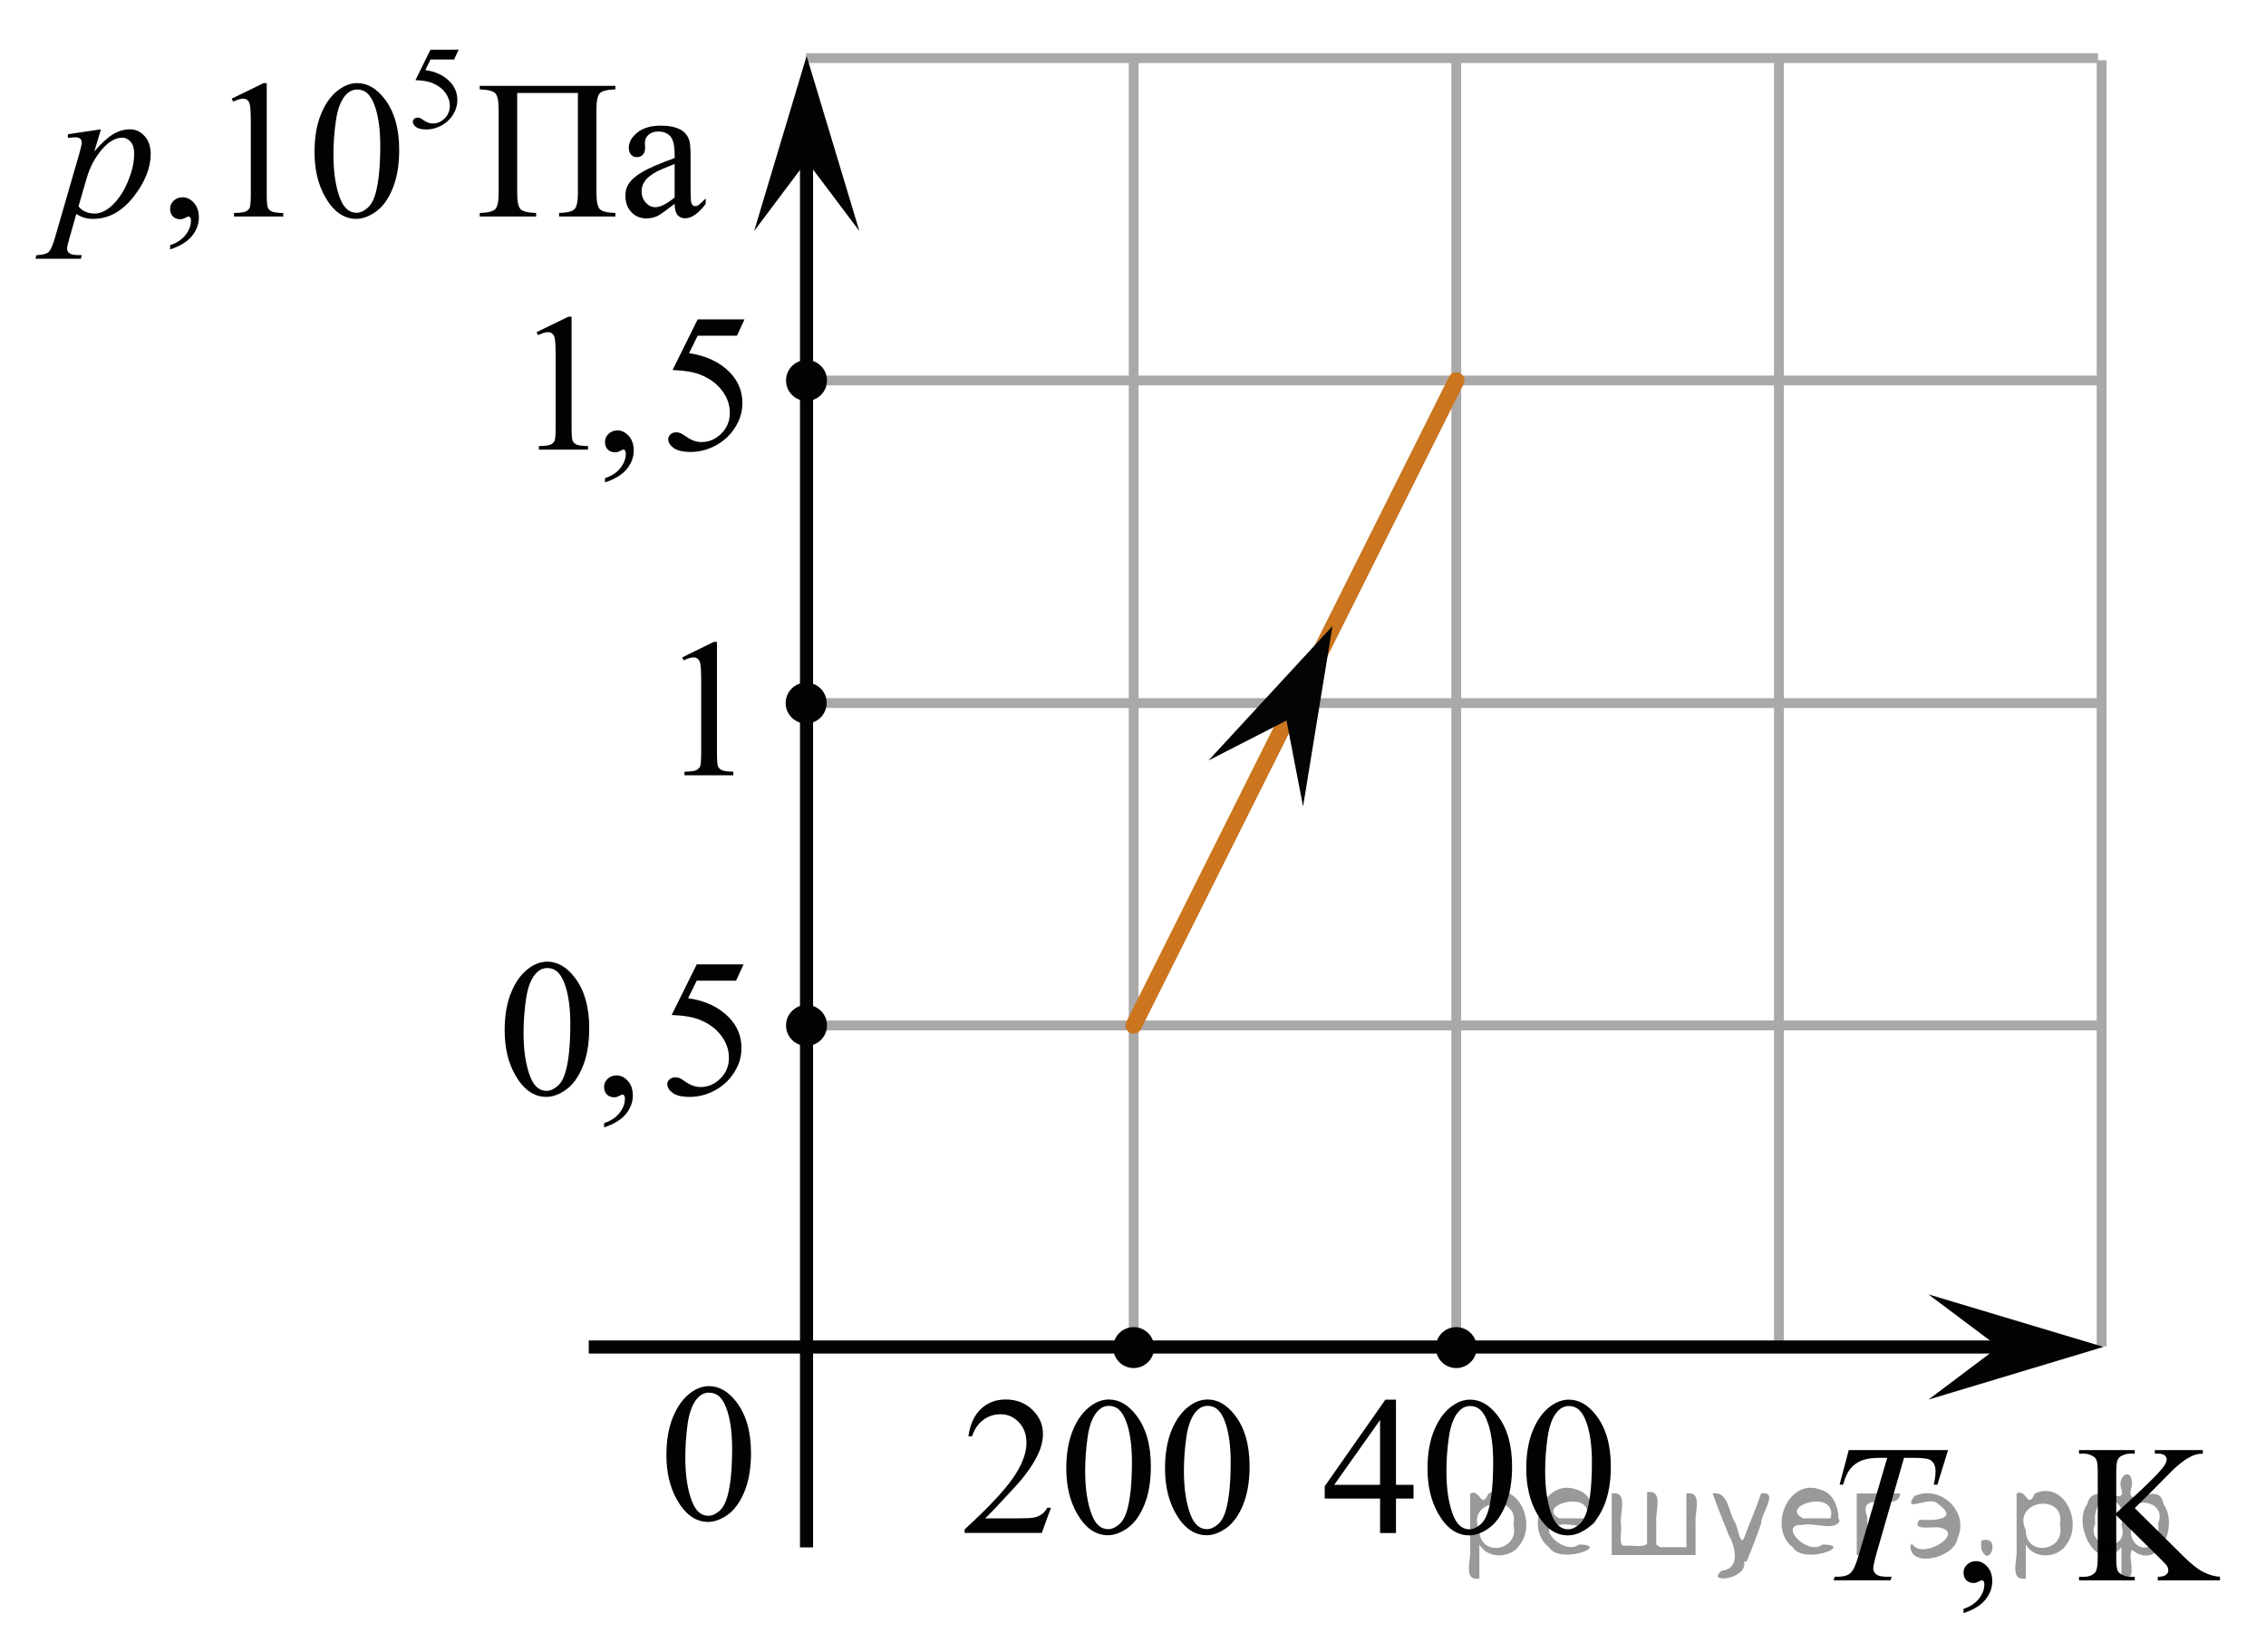 <?xml version="1.0" encoding="utf-8"?>
<!-- Generator: Adobe Illustrator 16.0.0, SVG Export Plug-In . SVG Version: 6.00 Build 0)  -->
<!DOCTYPE svg PUBLIC "-//W3C//DTD SVG 1.1//EN" "http://www.w3.org/Graphics/SVG/1.1/DTD/svg11.dtd">
<svg version="1.1" id="Слой_1" xmlns="http://www.w3.org/2000/svg" xmlns:xlink="http://www.w3.org/1999/xlink" x="0px" y="0px"
	 width="172.933px" height="126.112px" viewBox="0 0 172.933 126.112" enable-background="new 0 0 172.933 126.112"
	 xml:space="preserve">
<line fill="none" stroke="#ABA9A8" stroke-width="0.75" stroke-miterlimit="10" x1="135.762" y1="102.866" x2="135.762" y2="4.643"/>
<line fill="none" stroke="#ABA9A8" stroke-width="0.75" stroke-miterlimit="10" x1="61.842" y1="29.043" x2="160.433" y2="29.043"/>
<line fill="none" stroke="#ABA9A8" stroke-width="0.75" stroke-miterlimit="10" x1="61.842" y1="53.667" x2="160.433" y2="53.667"/>
<line fill="none" stroke="#ABA9A8" stroke-width="0.75" stroke-miterlimit="10" x1="61.842" y1="78.275" x2="160.433" y2="78.275"/>
<line fill="none" stroke="#ABA9A8" stroke-width="0.75" stroke-miterlimit="10" x1="86.517" y1="102.866" x2="86.517" y2="4.597"/>
<line fill="none" stroke="#ABA9A8" stroke-width="0.75" stroke-miterlimit="10" x1="111.137" y1="102.866" x2="111.137" y2="4.601"/>
<rect x="48.027" y="102.854" fill="none" width="12.313" height="17.771"/>
<path fill="none" stroke="#CB761E" stroke-width="1.25" stroke-linecap="round" stroke-linejoin="round" stroke-miterlimit="10" d="
	M115.434,102.956"/>
<path fill="none" stroke="#ABA9A8" stroke-width="0.75" stroke-miterlimit="10" d="M61.523,102.956"/>
<path fill="none" stroke="#ABA9A8" stroke-width="0.75" stroke-miterlimit="10" d="M63.273,120.932"/>
<g>
	<path fill="#020304" d="M86.518,101.678c-0.655,0-1.188,0.529-1.188,1.188c0,0.659,0.533,1.188,1.188,1.188
		c0.65,0,1.188-0.532,1.188-1.188C87.711,102.213,87.177,101.678,86.518,101.678L86.518,101.678z"/>
	<path fill="none" stroke="#020304" stroke-width="0.75" stroke-linecap="round" stroke-linejoin="round" stroke-miterlimit="8" d="
		M86.518,101.678c-0.655,0-1.188,0.529-1.188,1.188c0,0.659,0.533,1.188,1.188,1.188c0.65,0,1.188-0.532,1.188-1.188
		C87.711,102.213,87.177,101.678,86.518,101.678L86.518,101.678z"/>
</g>
<g>
	<path fill="#020304" d="M111.137,101.678c-0.655,0-1.188,0.529-1.188,1.188c0,0.659,0.533,1.188,1.188,1.188
		c0.65,0,1.188-0.532,1.188-1.188C112.33,102.213,111.796,101.678,111.137,101.678L111.137,101.678z"/>
	<path fill="none" stroke="#020304" stroke-width="0.75" stroke-linecap="round" stroke-linejoin="round" stroke-miterlimit="8" d="
		M111.137,101.678c-0.655,0-1.188,0.529-1.188,1.188c0,0.659,0.533,1.188,1.188,1.188c0.65,0,1.188-0.532,1.188-1.188
		C112.33,102.213,111.796,101.678,111.137,101.678L111.137,101.678z"/>
</g>
<line fill="none" stroke="#ABA9A8" stroke-width="0.75" stroke-miterlimit="10" x1="160.387" y1="102.772" x2="160.387" y2="4.601"/>
<line fill="none" stroke="#ABA9A8" stroke-width="0.75" stroke-miterlimit="10" x1="61.523" y1="4.438" x2="160.113" y2="4.438"/>
<polygon fill="#020304" points="61.562,12.29 57.552,17.637 61.559,4.272 65.583,17.634 "/>
<line fill="none" stroke="#020304" stroke-miterlimit="10" x1="61.551" y1="118.117" x2="61.551" y2="8.2"/>
<g>
	<g>
		<g>
			<g>
				<g>
					<g>
						<g>
							<g>
								<g>
									<g>
										<g>
											<defs>
												<rect id="SVGID_1_" x="48.046" y="102.298" width="12.329" height="17.813"/>
											</defs>
											<clipPath id="SVGID_2_">
												<use xlink:href="#SVGID_1_"  overflow="visible"/>
											</clipPath>
											<g clip-path="url(#SVGID_2_)">
												<path fill="#020304" d="M50.857,111.064c0-1.143,0.174-2.117,0.521-2.938c0.344-0.817,0.799-1.436,1.365-1.838
													c0.438-0.313,0.895-0.479,1.365-0.479c0.77,0,1.453,0.391,2.063,1.172c0.76,0.967,1.143,2.271,1.143,3.93
													c0,1.158-0.168,2.146-0.502,2.951c-0.332,0.811-0.76,1.396-1.271,1.762c-0.52,0.365-1.02,0.55-1.496,0.55
													c-0.953,0-1.744-0.563-2.377-1.687C51.127,113.537,50.857,112.398,50.857,111.064z M52.301,111.246
													c0,1.375,0.17,2.494,0.512,3.363c0.277,0.729,0.693,1.096,1.25,1.096c0.27,0,0.541-0.116,0.822-0.354
													c0.285-0.236,0.5-0.639,0.646-1.193c0.229-0.844,0.342-2.033,0.342-3.565c0-1.142-0.117-2.088-0.354-2.851
													c-0.18-0.563-0.404-0.965-0.689-1.196c-0.199-0.162-0.439-0.24-0.729-0.24c-0.334,0-0.633,0.146-0.893,0.444
													c-0.354,0.406-0.598,1.05-0.729,1.921C52.365,109.537,52.301,110.4,52.301,111.246z"/>
											</g>
										</g>
									</g>
								</g>
							</g>
						</g>
					</g>
				</g>
			</g>
		</g>
	</g>
</g>
<line fill="none" stroke="#020304" stroke-miterlimit="10" x1="44.931" y1="102.821" x2="155.854" y2="102.821"/>
<g>
	<path fill="#020304" d="M61.55,27.855c-0.653,0-1.188,0.529-1.188,1.188c0,0.657,0.533,1.188,1.188,1.188
		c0.652,0,1.188-0.532,1.188-1.188C62.744,28.39,62.209,27.855,61.55,27.855L61.55,27.855z"/>
	<path fill="none" stroke="#020304" stroke-width="0.75" stroke-linecap="round" stroke-linejoin="round" stroke-miterlimit="8" d="
		M61.55,27.855c-0.653,0-1.188,0.529-1.188,1.188c0,0.657,0.533,1.188,1.188,1.188c0.652,0,1.188-0.532,1.188-1.188
		C62.744,28.39,62.209,27.855,61.55,27.855L61.55,27.855z"/>
</g>
<g>
	<path fill="#020304" d="M61.522,52.479c-0.653,0-1.188,0.529-1.188,1.188c0,0.657,0.533,1.188,1.188,1.188
		c0.652,0,1.188-0.532,1.188-1.188C62.717,53.014,62.182,52.479,61.522,52.479L61.522,52.479z"/>
	<path fill="none" stroke="#020304" stroke-width="0.75" stroke-linecap="round" stroke-linejoin="round" stroke-miterlimit="8" d="
		M61.522,52.479c-0.653,0-1.188,0.529-1.188,1.188c0,0.657,0.533,1.188,1.188,1.188c0.652,0,1.188-0.532,1.188-1.188
		C62.717,53.014,62.182,52.479,61.522,52.479L61.522,52.479z"/>
</g>
<polygon fill="#020304" points="152.517,102.815 147.171,98.805 160.534,102.812 147.173,106.836 "/>
<g>
	<path fill="#020304" d="M61.551,77.087c-0.655,0-1.188,0.529-1.188,1.188c0,0.659,0.533,1.188,1.188,1.188
		c0.65,0,1.188-0.532,1.188-1.188C62.744,77.622,62.21,77.087,61.551,77.087L61.551,77.087z"/>
	<path fill="none" stroke="#020304" stroke-width="0.75" stroke-linecap="round" stroke-linejoin="round" stroke-miterlimit="8" d="
		M61.551,77.087c-0.655,0-1.188,0.529-1.188,1.188c0,0.659,0.533,1.188,1.188,1.188c0.65,0,1.188-0.532,1.188-1.188
		C62.744,77.622,62.21,77.087,61.551,77.087L61.551,77.087z"/>
</g>
<g>
	<g>
		<defs>
			<rect id="SVGID_3_" x="137.218" y="106.836" width="35.509" height="19.07"/>
		</defs>
		<clipPath id="SVGID_4_">
			<use xlink:href="#SVGID_3_"  overflow="visible"/>
		</clipPath>
		<g clip-path="url(#SVGID_4_)">
		</g>
	</g>
	<g>
		<defs>
			<polygon id="SVGID_5_" points="137.313,126.112 172.933,126.112 172.933,107.001 137.313,107.001 137.313,126.112 			"/>
		</defs>
		<clipPath id="SVGID_6_">
			<use xlink:href="#SVGID_5_"  overflow="visible"/>
		</clipPath>
		<g clip-path="url(#SVGID_6_)">
			<path fill="#010202" d="M149.85,123.133v-0.323c0.505-0.167,0.896-0.424,1.174-0.773c0.276-0.35,0.415-0.72,0.415-1.111
				c0-0.093-0.021-0.171-0.065-0.235c-0.035-0.044-0.069-0.066-0.104-0.066c-0.054,0-0.172,0.049-0.354,0.146
				c-0.088,0.044-0.181,0.066-0.279,0.066c-0.24,0-0.432-0.071-0.574-0.212c-0.142-0.142-0.213-0.337-0.213-0.586
				c0-0.24,0.092-0.445,0.275-0.616c0.185-0.171,0.409-0.256,0.674-0.256c0.323,0,0.611,0.141,0.864,0.421
				c0.253,0.281,0.379,0.654,0.379,1.118c0,0.503-0.175,0.972-0.525,1.404C151.165,122.543,150.609,122.884,149.85,123.133z"/>
			<path fill="#010202" d="M162.916,115.119l3.68,3.644c0.604,0.601,1.118,1.011,1.545,1.228c0.427,0.218,0.854,0.341,1.28,0.37
				v0.271h-4.746v-0.271c0.285,0,0.489-0.047,0.614-0.143c0.126-0.096,0.188-0.202,0.188-0.319c0-0.117-0.023-0.222-0.07-0.315
				s-0.2-0.267-0.46-0.521l-3.443-3.395v3.204c0,0.503,0.031,0.836,0.096,0.997c0.049,0.123,0.151,0.228,0.309,0.315
				c0.211,0.117,0.435,0.176,0.67,0.176h0.338v0.271h-4.253v-0.271h0.354c0.412,0,0.711-0.12,0.897-0.359
				c0.118-0.157,0.177-0.533,0.177-1.129v-6.423c0-0.503-0.032-0.838-0.096-1.004c-0.049-0.118-0.149-0.22-0.302-0.308
				c-0.216-0.117-0.441-0.176-0.677-0.176h-0.354v-0.271h4.253v0.271h-0.338c-0.23,0-0.454,0.056-0.67,0.168
				c-0.152,0.078-0.258,0.196-0.316,0.352s-0.088,0.479-0.088,0.968v3.043c0.098-0.093,0.434-0.403,1.008-0.931
				c1.457-1.33,2.338-2.217,2.642-2.662c0.133-0.196,0.199-0.367,0.199-0.513c0-0.113-0.052-0.211-0.155-0.297
				c-0.103-0.085-0.277-0.128-0.522-0.128h-0.228v-0.271h3.664v0.271c-0.216,0.005-0.412,0.034-0.589,0.088
				s-0.393,0.158-0.647,0.312s-0.569,0.402-0.941,0.744c-0.108,0.098-0.606,0.599-1.494,1.503L162.916,115.119z"/>
		</g>
		<g clip-path="url(#SVGID_6_)">
			<path fill="#010202" d="M141.09,110.69h7.58l-0.817,2.64h-0.279c0.093-0.386,0.14-0.731,0.14-1.034
				c0-0.357-0.11-0.626-0.331-0.807c-0.167-0.137-0.596-0.206-1.288-0.206h-0.787l-1.972,6.848
				c-0.251,0.861-0.376,1.391-0.376,1.591c0,0.186,0.079,0.338,0.236,0.458c0.156,0.12,0.434,0.179,0.831,0.179h0.339l-0.089,0.271
				h-4.341l0.08-0.271h0.191c0.383,0,0.678-0.061,0.883-0.183c0.143-0.083,0.271-0.233,0.387-0.451
				c0.115-0.218,0.276-0.678,0.482-1.382l2.067-7.061h-0.596c-0.574,0-1.037,0.074-1.388,0.22s-0.634,0.359-0.85,0.638
				c-0.216,0.279-0.393,0.675-0.53,1.188h-0.271L141.09,110.69z"/>
		</g>
	</g>
</g>
<g>
	<defs>
		<polygon id="SVGID_7_" points="98.336,121.134 125.736,121.134 125.736,103.325 98.336,103.325 98.336,121.134 		"/>
	</defs>
	<clipPath id="SVGID_8_">
		<use xlink:href="#SVGID_7_"  overflow="visible"/>
	</clipPath>
	<g clip-path="url(#SVGID_8_)">
		<path fill="#010202" d="M107.876,113.345v1.045h-1.34v2.634h-1.214v-2.634h-4.224v-0.942l4.629-6.608h0.809v6.505H107.876z
			 M105.322,113.345v-4.952l-3.502,4.952H105.322z"/>
		<path fill="#010202" d="M108.943,112.094c0-1.138,0.171-2.118,0.515-2.939s0.8-1.434,1.369-1.836
			c0.441-0.319,0.897-0.479,1.368-0.479c0.766,0,1.452,0.39,2.061,1.17c0.76,0.967,1.141,2.276,1.141,3.93
			c0,1.158-0.167,2.141-0.501,2.951c-0.333,0.809-0.759,1.397-1.276,1.762c-0.518,0.366-1.017,0.548-1.497,0.548
			c-0.952,0-1.744-0.562-2.377-1.685C109.21,114.569,108.943,113.429,108.943,112.094z M110.385,112.278
			c0,1.374,0.17,2.495,0.508,3.363c0.28,0.731,0.697,1.096,1.251,1.096c0.266,0,0.54-0.119,0.824-0.357
			c0.285-0.238,0.501-0.636,0.647-1.195c0.226-0.844,0.339-2.034,0.339-3.569c0-1.138-0.118-2.087-0.354-2.848
			c-0.177-0.564-0.404-0.964-0.685-1.199c-0.201-0.162-0.443-0.243-0.728-0.243c-0.334,0-0.631,0.149-0.891,0.449
			c-0.354,0.407-0.594,1.047-0.722,1.92C110.449,110.569,110.385,111.43,110.385,112.278z"/>
		<path fill="#010202" d="M116.479,112.094c0-1.138,0.171-2.118,0.515-2.939s0.8-1.434,1.369-1.836
			c0.441-0.319,0.897-0.479,1.368-0.479c0.766,0,1.452,0.39,2.061,1.17c0.76,0.967,1.141,2.276,1.141,3.93
			c0,1.158-0.167,2.141-0.501,2.951c-0.333,0.809-0.759,1.397-1.276,1.762c-0.518,0.366-1.017,0.548-1.497,0.548
			c-0.952,0-1.744-0.562-2.377-1.685C116.745,114.569,116.479,113.429,116.479,112.094z M117.92,112.278
			c0,1.374,0.17,2.495,0.508,3.363c0.28,0.731,0.697,1.096,1.251,1.096c0.266,0,0.54-0.119,0.824-0.357
			c0.285-0.238,0.501-0.636,0.647-1.195c0.226-0.844,0.339-2.034,0.339-3.569c0-1.138-0.118-2.087-0.354-2.848
			c-0.177-0.564-0.404-0.964-0.685-1.199c-0.201-0.162-0.443-0.243-0.728-0.243c-0.334,0-0.631,0.149-0.891,0.449
			c-0.354,0.407-0.594,1.047-0.722,1.92C117.984,110.569,117.92,111.43,117.92,112.278z"/>
	</g>
</g>
<g>
	<defs>
		<polygon id="SVGID_9_" points="70.76,121.135 98.16,121.135 98.16,103.325 70.76,103.325 70.76,121.135 		"/>
	</defs>
	<clipPath id="SVGID_10_">
		<use xlink:href="#SVGID_9_"  overflow="visible"/>
	</clipPath>
	<g clip-path="url(#SVGID_10_)">
		<path fill="#010202" d="M80.204,115.092l-0.698,1.92h-5.887v-0.272c1.731-1.579,2.95-2.87,3.656-3.87
			c0.707-1.001,1.06-1.916,1.06-2.745c0-0.633-0.193-1.152-0.581-1.56s-0.851-0.611-1.391-0.611c-0.49,0-0.931,0.144-1.32,0.43
			c-0.391,0.287-0.679,0.708-0.865,1.262h-0.272c0.123-0.908,0.438-1.604,0.946-2.09s1.142-0.729,1.901-0.729
			c0.81,0,1.485,0.26,2.027,0.78s0.813,1.133,0.813,1.839c0,0.505-0.118,1.011-0.354,1.516c-0.363,0.795-0.951,1.636-1.766,2.524
			c-1.222,1.334-1.984,2.139-2.289,2.414h2.605c0.529,0,0.901-0.02,1.114-0.059c0.214-0.039,0.406-0.119,0.578-0.239
			s0.321-0.291,0.449-0.511H80.204z"/>
		<path fill="#010202" d="M81.375,112.083c0-1.138,0.171-2.118,0.515-2.939s0.8-1.434,1.369-1.836
			c0.441-0.319,0.897-0.479,1.368-0.479c0.766,0,1.452,0.39,2.061,1.17c0.76,0.967,1.141,2.276,1.141,3.93
			c0,1.158-0.167,2.141-0.501,2.951c-0.333,0.809-0.759,1.397-1.276,1.762c-0.518,0.366-1.017,0.548-1.497,0.548
			c-0.952,0-1.744-0.562-2.377-1.685C81.642,114.558,81.375,113.417,81.375,112.083z M82.816,112.267
			c0,1.374,0.17,2.495,0.508,3.363c0.28,0.731,0.697,1.096,1.251,1.096c0.266,0,0.54-0.119,0.824-0.357
			c0.285-0.238,0.501-0.636,0.647-1.195c0.226-0.844,0.339-2.034,0.339-3.569c0-1.138-0.118-2.087-0.354-2.848
			c-0.177-0.564-0.404-0.964-0.685-1.199c-0.201-0.162-0.443-0.243-0.728-0.243c-0.334,0-0.631,0.149-0.891,0.449
			c-0.354,0.407-0.594,1.047-0.722,1.92C82.881,110.557,82.816,111.418,82.816,112.267z"/>
		<path fill="#010202" d="M88.91,112.083c0-1.138,0.171-2.118,0.515-2.939s0.8-1.434,1.369-1.836
			c0.441-0.319,0.897-0.479,1.368-0.479c0.766,0,1.452,0.39,2.061,1.17c0.76,0.967,1.141,2.276,1.141,3.93
			c0,1.158-0.167,2.141-0.501,2.951c-0.333,0.809-0.759,1.397-1.276,1.762c-0.518,0.366-1.017,0.548-1.497,0.548
			c-0.952,0-1.744-0.562-2.377-1.685C89.177,114.558,88.91,113.417,88.91,112.083z M90.352,112.267c0,1.374,0.17,2.495,0.508,3.363
			c0.28,0.731,0.697,1.096,1.251,1.096c0.266,0,0.54-0.119,0.824-0.357c0.285-0.238,0.501-0.636,0.647-1.195
			c0.226-0.844,0.339-2.034,0.339-3.569c0-1.138-0.118-2.087-0.354-2.848c-0.177-0.564-0.404-0.964-0.685-1.199
			c-0.201-0.162-0.443-0.243-0.728-0.243c-0.334,0-0.631,0.149-0.891,0.449c-0.354,0.407-0.594,1.047-0.722,1.92
			C90.416,110.557,90.352,111.418,90.352,112.267z"/>
	</g>
</g>
<g>
	<g>
		<defs>
			<rect id="SVGID_11_" x="0.04" width="57.54" height="23.345"/>
		</defs>
		<clipPath id="SVGID_12_">
			<use xlink:href="#SVGID_11_"  overflow="visible"/>
		</clipPath>
		<g clip-path="url(#SVGID_12_)">
		</g>
	</g>
	<g>
		<defs>
			<polygon id="SVGID_13_" points="0,23.387 57.608,23.387 57.608,0.096 0,0.096 0,23.387 			"/>
		</defs>
		<clipPath id="SVGID_14_">
			<use xlink:href="#SVGID_13_"  overflow="visible"/>
		</clipPath>
		<g clip-path="url(#SVGID_14_)">
			<path fill="#010202" d="M35,3.794l-0.345,0.75h-1.802l-0.393,0.803c0.78,0.114,1.398,0.404,1.854,0.869
				c0.392,0.399,0.588,0.87,0.588,1.411c0,0.314-0.064,0.605-0.192,0.873s-0.289,0.496-0.483,0.685
				c-0.194,0.188-0.411,0.339-0.649,0.454c-0.339,0.161-0.686,0.242-1.042,0.242c-0.359,0-0.621-0.061-0.784-0.183
				s-0.245-0.257-0.245-0.404c0-0.082,0.034-0.154,0.102-0.218s0.153-0.095,0.256-0.095c0.077,0,0.144,0.012,0.201,0.035
				s0.155,0.084,0.294,0.181c0.221,0.153,0.444,0.229,0.671,0.229c0.345,0,0.647-0.13,0.908-0.391c0.26-0.26,0.391-0.577,0.391-0.95
				c0-0.362-0.116-0.699-0.349-1.013c-0.233-0.313-0.554-0.555-0.963-0.726c-0.321-0.132-0.759-0.209-1.312-0.229l1.147-2.324H35z"
				/>
		</g>
		<g clip-path="url(#SVGID_14_)">
			<path fill="#010202" d="M12.982,19.039v-0.323c0.506-0.167,0.897-0.426,1.175-0.776c0.277-0.352,0.416-0.723,0.416-1.115
				c0-0.093-0.021-0.172-0.066-0.235c-0.034-0.044-0.068-0.066-0.103-0.066c-0.055,0-0.172,0.049-0.354,0.147
				c-0.089,0.044-0.182,0.066-0.28,0.066c-0.24,0-0.433-0.071-0.574-0.214c-0.143-0.142-0.214-0.338-0.214-0.589
				c0-0.24,0.092-0.446,0.276-0.618c0.184-0.171,0.408-0.257,0.674-0.257c0.324,0,0.612,0.141,0.865,0.423s0.38,0.656,0.38,1.122
				c0,0.505-0.176,0.975-0.526,1.409C14.3,18.447,13.743,18.789,12.982,19.039z"/>
			<path fill="#010202" d="M17.683,7.53l2.431-1.185h0.243v8.426c0,0.56,0.023,0.907,0.07,1.045
				c0.046,0.138,0.144,0.243,0.291,0.316s0.446,0.115,0.898,0.125v0.272h-3.757v-0.272c0.471-0.01,0.775-0.05,0.913-0.121
				s0.233-0.167,0.287-0.287c0.055-0.12,0.081-0.479,0.081-1.078V9.384c0-0.726-0.024-1.191-0.073-1.397
				C19.033,7.83,18.97,7.714,18.879,7.64c-0.091-0.073-0.2-0.11-0.327-0.11c-0.182,0-0.435,0.076-0.759,0.229L17.683,7.53z"/>
			<path fill="#010202" d="M24.003,11.599c0-1.138,0.172-2.117,0.516-2.939c0.344-0.821,0.801-1.434,1.371-1.836
				c0.441-0.318,0.898-0.479,1.37-0.479c0.766,0,1.453,0.391,2.063,1.17c0.762,0.967,1.142,2.276,1.142,3.93
				c0,1.158-0.167,2.142-0.501,2.951c-0.334,0.809-0.76,1.396-1.278,1.762c-0.518,0.366-1.018,0.549-1.499,0.549
				c-0.953,0-1.746-0.563-2.379-1.686C24.271,14.075,24.003,12.934,24.003,11.599z M25.447,11.784c0,1.373,0.169,2.494,0.508,3.362
				c0.28,0.731,0.697,1.097,1.253,1.097c0.265,0,0.54-0.119,0.825-0.357c0.284-0.237,0.501-0.636,0.648-1.195
				c0.226-0.844,0.339-2.033,0.339-3.568c0-1.139-0.118-2.088-0.354-2.849c-0.177-0.563-0.405-0.964-0.686-1.199
				c-0.201-0.161-0.444-0.242-0.729-0.242c-0.334,0-0.631,0.149-0.892,0.448c-0.354,0.407-0.594,1.048-0.722,1.921
				S25.447,10.935,25.447,11.784z"/>
		</g>
		<g clip-path="url(#SVGID_14_)">
			<path fill="#010202" d="M44.104,7.096h-4.634v7.616c0,0.657,0.085,1.074,0.254,1.251c0.17,0.176,0.566,0.274,1.19,0.294v0.272
				h-4.303v-0.272c0.619-0.02,1.015-0.118,1.187-0.294c0.172-0.177,0.258-0.594,0.258-1.251V8.369c0-0.657-0.086-1.074-0.258-1.251
				c-0.172-0.176-0.567-0.274-1.187-0.294V6.551h10.351v0.272c-0.618,0.02-1.014,0.118-1.186,0.294
				c-0.172,0.177-0.258,0.594-0.258,1.251v6.344c0,0.657,0.086,1.074,0.258,1.251c0.172,0.176,0.567,0.274,1.186,0.294v0.272h-4.295
				v-0.272c0.614-0.02,1.007-0.116,1.179-0.291c0.172-0.174,0.258-0.592,0.258-1.254V7.096z"/>
			<path fill="#010202" d="M51.485,15.558c-0.692,0.535-1.127,0.844-1.304,0.928c-0.266,0.122-0.548,0.184-0.848,0.184
				c-0.467,0-0.851-0.159-1.152-0.479c-0.303-0.318-0.453-0.738-0.453-1.258c0-0.329,0.073-0.613,0.221-0.854
				c0.201-0.334,0.552-0.647,1.05-0.942c0.498-0.294,1.327-0.652,2.486-1.074v-0.265c0-0.672-0.106-1.134-0.32-1.384
				s-0.524-0.375-0.932-0.375c-0.31,0-0.556,0.083-0.737,0.25c-0.187,0.167-0.279,0.358-0.279,0.574l0.015,0.427
				c0,0.226-0.058,0.399-0.174,0.522c-0.115,0.122-0.266,0.184-0.453,0.184c-0.182,0-0.33-0.063-0.445-0.191
				c-0.115-0.127-0.173-0.302-0.173-0.522c0-0.422,0.216-0.81,0.648-1.162c0.432-0.354,1.038-0.53,1.819-0.53
				c0.6,0,1.09,0.101,1.474,0.302c0.289,0.152,0.503,0.391,0.641,0.714c0.089,0.211,0.133,0.643,0.133,1.295v2.289
				c0,0.643,0.012,1.036,0.037,1.181c0.024,0.145,0.064,0.241,0.121,0.291c0.057,0.049,0.122,0.073,0.195,0.073
				c0.078,0,0.147-0.018,0.206-0.052c0.104-0.063,0.303-0.242,0.597-0.537v0.412c-0.55,0.736-1.075,1.104-1.576,1.104
				c-0.241,0-0.433-0.083-0.575-0.25C51.564,16.245,51.49,15.96,51.485,15.558z M51.485,15.08v-2.567
				c-0.741,0.294-1.221,0.503-1.437,0.625c-0.388,0.216-0.665,0.441-0.832,0.677s-0.251,0.493-0.251,0.773
				c0,0.353,0.105,0.646,0.316,0.879c0.212,0.233,0.455,0.35,0.729,0.35C50.385,15.816,50.876,15.571,51.485,15.08z"/>
		</g>
		<g clip-path="url(#SVGID_14_)">
			<path fill="#010202" d="M7.706,9.871l-0.508,1.692c0.535-0.628,1.013-1.067,1.433-1.317s0.849-0.375,1.286-0.375
				c0.437,0,0.81,0.173,1.119,0.519s0.465,0.796,0.465,1.35c0,1.08-0.44,2.178-1.319,3.293c-0.879,1.116-1.903,1.675-3.072,1.675
				c-0.245,0-0.463-0.027-0.651-0.081c-0.189-0.055-0.401-0.149-0.638-0.287l-0.538,1.898C5.175,18.61,5.12,18.852,5.12,18.965
				c0,0.107,0.028,0.199,0.085,0.275s0.148,0.135,0.276,0.177S5.862,19.48,6.24,19.48l-0.066,0.272h-3.47l0.074-0.272
				c0.456-0.02,0.765-0.098,0.924-0.235c0.16-0.138,0.328-0.518,0.505-1.141l1.864-6.445c0.112-0.407,0.169-0.66,0.169-0.759
				c0-0.132-0.038-0.235-0.114-0.309s-0.192-0.11-0.35-0.11c-0.143,0-0.342,0.018-0.597,0.052v-0.287L7.706,9.871z M5.99,15.757
				c0.304,0.362,0.714,0.544,1.23,0.544c0.255,0,0.516-0.071,0.78-0.213c0.266-0.143,0.524-0.354,0.777-0.633
				c0.253-0.28,0.48-0.603,0.682-0.968s0.382-0.796,0.541-1.292c0.16-0.495,0.24-0.985,0.24-1.472c0-0.392-0.09-0.692-0.27-0.901
				c-0.179-0.208-0.389-0.313-0.63-0.313c-0.53,0-1.055,0.305-1.572,0.912c-0.519,0.608-0.898,1.32-1.139,2.135L5.99,15.757z"/>
		</g>
	</g>
</g>
<line fill="none" stroke="#CB761E" stroke-width="1.25" stroke-linecap="round" stroke-linejoin="round" stroke-miterlimit="10" x1="111.137" y1="29.043" x2="86.517" y2="78.275"/>
<polygon fill="#030405" points="98.181,55.001 92.229,58.048 101.688,47.793 99.446,61.565 "/>
<g>
	<defs>
		<polygon id="SVGID_15_" points="35.716,89.019 60.376,89.019 60.376,69.907 35.716,69.907 35.716,89.019 		"/>
	</defs>
	<clipPath id="SVGID_16_">
		<use xlink:href="#SVGID_15_"  overflow="visible"/>
	</clipPath>
	<g clip-path="url(#SVGID_16_)">
		<path fill="#010202" d="M38.514,78.642c0-1.134,0.171-2.11,0.515-2.929s0.8-1.429,1.369-1.829
			c0.441-0.318,0.897-0.477,1.368-0.477c0.766,0,1.452,0.388,2.061,1.165c0.76,0.963,1.141,2.269,1.141,3.916
			c0,1.153-0.167,2.134-0.501,2.939c-0.333,0.807-0.759,1.393-1.276,1.757s-1.017,0.546-1.497,0.546
			c-0.952,0-1.744-0.56-2.377-1.679C38.78,81.109,38.514,79.972,38.514,78.642z M39.955,78.826c0,1.369,0.17,2.485,0.508,3.351
			c0.28,0.729,0.697,1.093,1.251,1.093c0.266,0,0.54-0.118,0.824-0.355c0.285-0.237,0.501-0.635,0.647-1.191
			c0.226-0.841,0.339-2.026,0.339-3.557c0-1.134-0.118-2.079-0.354-2.837c-0.177-0.563-0.404-0.961-0.685-1.195
			c-0.201-0.161-0.443-0.242-0.728-0.242c-0.334,0-0.631,0.149-0.891,0.447c-0.354,0.406-0.594,1.044-0.722,1.914
			C40.02,77.123,39.955,77.98,39.955,78.826z"/>
		<path fill="#010202" d="M46.103,86.055v-0.322c0.505-0.167,0.896-0.425,1.174-0.773c0.276-0.35,0.415-0.721,0.415-1.111
			c0-0.093-0.021-0.171-0.065-0.234c-0.035-0.044-0.069-0.066-0.104-0.066c-0.054,0-0.172,0.049-0.354,0.146
			c-0.088,0.044-0.181,0.066-0.279,0.066c-0.24,0-0.432-0.071-0.574-0.213c-0.142-0.142-0.213-0.337-0.213-0.586
			c0-0.24,0.092-0.445,0.275-0.616c0.185-0.171,0.409-0.257,0.674-0.257c0.323,0,0.611,0.141,0.864,0.422s0.379,0.653,0.379,1.118
			c0,0.503-0.175,0.972-0.525,1.404C47.418,85.465,46.862,85.806,46.103,86.055z"/>
		<path fill="#010202" d="M56.747,73.613l-0.574,1.246h-3.002l-0.655,1.335c1.3,0.19,2.33,0.672,3.091,1.444
			c0.652,0.664,0.979,1.446,0.979,2.346c0,0.523-0.106,1.008-0.32,1.452c-0.213,0.444-0.481,0.823-0.806,1.137
			c-0.324,0.313-0.685,0.564-1.082,0.755c-0.563,0.269-1.143,0.403-1.736,0.403c-0.599,0-1.034-0.102-1.306-0.305
			c-0.272-0.202-0.409-0.426-0.409-0.671c0-0.137,0.057-0.258,0.17-0.362c0.112-0.105,0.255-0.158,0.427-0.158
			c0.127,0,0.239,0.02,0.335,0.059s0.259,0.14,0.489,0.301c0.367,0.255,0.74,0.382,1.118,0.382c0.574,0,1.078-0.217,1.512-0.649
			c0.435-0.433,0.651-0.959,0.651-1.58c0-0.602-0.193-1.162-0.581-1.683s-0.922-0.923-1.604-1.206
			c-0.534-0.22-1.263-0.347-2.185-0.381l1.913-3.864H56.747z"/>
	</g>
</g>
<g>
	<defs>
		<polygon id="SVGID_17_" points="49.449,61.92 58.972,61.92 58.972,45.479 49.449,45.479 49.449,61.92 		"/>
	</defs>
	<clipPath id="SVGID_18_">
		<use xlink:href="#SVGID_17_"  overflow="visible"/>
	</clipPath>
	<g clip-path="url(#SVGID_18_)">
		<path fill="#010202" d="M52.064,50.181l2.411-1.185h0.241v8.425c0,0.56,0.023,0.908,0.069,1.045
			c0.047,0.138,0.143,0.243,0.289,0.316c0.146,0.074,0.443,0.115,0.891,0.125v0.272H52.24v-0.272c0.468-0.01,0.77-0.05,0.906-0.121
			c0.136-0.071,0.231-0.167,0.284-0.287c0.054-0.12,0.081-0.479,0.081-1.078v-5.386c0-0.726-0.024-1.192-0.073-1.398
			c-0.034-0.157-0.097-0.272-0.187-0.346c-0.09-0.073-0.198-0.11-0.325-0.11c-0.18,0-0.431,0.076-0.752,0.229L52.064,50.181z"/>
	</g>
</g>
<g>
	<defs>
		<polygon id="SVGID_19_" points="38.344,39.786 60.264,39.786 60.264,20.676 38.344,20.676 38.344,39.786 		"/>
	</defs>
	<clipPath id="SVGID_20_">
		<use xlink:href="#SVGID_19_"  overflow="visible"/>
	</clipPath>
	<g clip-path="url(#SVGID_20_)">
		<path fill="#010202" d="M40.949,25.355l2.429-1.18h0.243v8.395c0,0.558,0.022,0.904,0.069,1.041
			c0.047,0.138,0.144,0.242,0.291,0.315s0.446,0.115,0.897,0.125v0.271h-3.753v-0.271c0.471-0.01,0.775-0.05,0.913-0.121
			c0.137-0.07,0.232-0.166,0.286-0.286c0.055-0.119,0.081-0.478,0.081-1.074v-5.367c0-0.723-0.024-1.188-0.073-1.393
			c-0.034-0.156-0.097-0.271-0.188-0.345s-0.2-0.11-0.327-0.11c-0.182,0-0.435,0.076-0.759,0.228L40.949,25.355z"/>
		<path fill="#010202" d="M46.172,36.823V36.5c0.505-0.167,0.896-0.425,1.174-0.773c0.276-0.35,0.415-0.721,0.415-1.111
			c0-0.093-0.021-0.171-0.065-0.234c-0.035-0.044-0.069-0.066-0.104-0.066c-0.054,0-0.172,0.049-0.354,0.146
			c-0.088,0.044-0.181,0.066-0.279,0.066c-0.24,0-0.432-0.071-0.574-0.213c-0.142-0.142-0.213-0.337-0.213-0.586
			c0-0.24,0.092-0.445,0.275-0.616c0.185-0.171,0.409-0.257,0.674-0.257c0.323,0,0.611,0.141,0.864,0.422s0.379,0.653,0.379,1.118
			c0,0.503-0.175,0.972-0.525,1.404C47.487,36.233,46.932,36.574,46.172,36.823z"/>
		<path fill="#010202" d="M56.817,24.38l-0.574,1.246h-3.002l-0.655,1.335c1.3,0.19,2.33,0.672,3.091,1.444
			c0.652,0.664,0.979,1.446,0.979,2.346c0,0.523-0.106,1.008-0.32,1.452c-0.213,0.444-0.481,0.823-0.806,1.137
			c-0.324,0.313-0.685,0.564-1.082,0.755c-0.563,0.269-1.143,0.403-1.736,0.403c-0.599,0-1.034-0.102-1.306-0.305
			c-0.272-0.202-0.409-0.426-0.409-0.671c0-0.137,0.057-0.258,0.17-0.362c0.112-0.105,0.255-0.158,0.427-0.158
			c0.127,0,0.239,0.02,0.335,0.059s0.259,0.14,0.489,0.301c0.367,0.255,0.74,0.382,1.118,0.382c0.574,0,1.078-0.217,1.512-0.649
			c0.435-0.433,0.651-0.959,0.651-1.58c0-0.602-0.193-1.162-0.581-1.683s-0.922-0.923-1.604-1.206
			c-0.534-0.22-1.263-0.347-2.185-0.381l1.913-3.864H56.817z"/>
	</g>
</g>
<g>
</g>
<g>
</g>
<g>
</g>
<g>
</g>
<g>
</g>
<g>
</g>
<g style="stroke:none;fill:#000;fill-opacity:0.4" > <path d="m 112.9,118.0 c 0,0.8 0,1.6 0,2.5 -1.3,0.2 -0.6,-1.5 -0.7,-2.3 0,-1.4 0,-2.8 0,-4.2 0.8,-0.4 0.8,1.3 1.4,0.0 2.2,-1.0 3.7,2.2 2.4,3.9 -0.6,1.0 -2.4,1.2 -3.1,0.0 z m 2.6,-1.6 c 0.5,-2.5 -3.7,-1.9 -2.6,0.4 0.0,2.1 3.1,1.6 2.6,-0.4 z" /> <path d="m 121.8,116.1 c -0.4,0.8 -1.9,0.1 -2.8,0.3 -2.0,-0.1 0.3,2.4 1.5,1.5 2.5,0.0 -1.4,1.6 -2.3,0.2 -1.9,-1.5 -0.3,-5.3 2.1,-4.4 0.9,0.2 1.4,1.2 1.4,2.2 z m -0.7,-0.2 c 0.6,-2.3 -4.0,-1.0 -2.1,0.0 0.7,0 1.4,-0.0 2.1,-0.0 z" /> <path d="m 126.7,118.1 c 0.6,0 1.3,0 2.0,0 0,-1.3 0,-2.7 0,-4.1 1.3,-0.2 0.6,1.5 0.7,2.3 0,0.8 0,1.6 0,2.4 -2.1,0 -4.2,0 -6.4,0 0,-1.5 0,-3.1 0,-4.7 1.3,-0.2 0.6,1.5 0.7,2.3 0.1,0.5 -0.2,1.6 0.2,1.7 0.5,-0.1 1.6,0.2 1.8,-0.2 0,-1.3 0,-2.6 0,-3.9 1.3,-0.2 0.6,1.5 0.7,2.3 0,0.5 0,1.1 0,1.7 z" /> <path d="m 133.1,119.2 c 0.3,1.4 -3.0,1.7 -1.7,0.7 1.5,-0.2 1.0,-1.9 0.5,-2.8 -0.4,-1.0 -0.8,-2.0 -1.2,-3.1 1.2,-0.2 1.2,1.4 1.7,2.2 0.2,0.2 0.4,1.9 0.7,1.2 0.4,-1.1 0.9,-2.2 1.3,-3.4 1.4,-0.2 0.0,1.5 -0.0,2.3 -0.3,0.9 -0.7,1.9 -1.1,2.9 z" /> <path d="m 140.4,116.1 c -0.4,0.8 -1.9,0.1 -2.8,0.3 -2.0,-0.1 0.3,2.4 1.5,1.5 2.5,0.0 -1.4,1.6 -2.3,0.2 -1.9,-1.5 -0.3,-5.3 2.1,-4.4 0.9,0.2 1.4,1.2 1.4,2.2 z m -0.7,-0.2 c 0.6,-2.3 -4.0,-1.0 -2.1,0.0 0.7,0 1.4,-0.0 2.1,-0.0 z" /> <path d="m 141.7,118.7 c 0,-1.5 0,-3.1 0,-4.7 1.1,0 2.2,0 3.3,0 0.0,1.5 -3.3,-0.4 -2.5,1.8 0,0.9 0,1.9 0,2.9 -0.2,0 -0.5,0 -0.7,0 z" /> <path d="m 145.9,117.8 c 0.7,1.4 4.2,-0.8 2.1,-1.2 -0.5,-0.1 -2.2,0.3 -1.5,-0.6 1.0,0.1 3.1,0.0 1.4,-1.2 -0.6,-0.7 -2.8,0.8 -1.8,-0.6 2.0,-0.9 4.2,1.2 3.3,3.2 -0.2,1.5 -3.5,2.3 -3.6,0.7 l 0,-0.1 0,-0.0 0,0 z" /> <path d="m 151.2,117.6 c 1.6,-0.5 0.6,2.3 -0.0,0.6 -0.0,-0.2 0.0,-0.4 0.0,-0.6 z" /> <path d="m 154.6,118.0 c 0,0.8 0,1.6 0,2.5 -1.3,0.2 -0.6,-1.5 -0.7,-2.3 0,-1.4 0,-2.8 0,-4.2 0.8,-0.4 0.8,1.3 1.4,0.0 2.2,-1.0 3.7,2.2 2.4,3.9 -0.6,1.0 -2.4,1.2 -3.1,0.0 z m 2.6,-1.6 c 0.5,-2.5 -3.7,-1.9 -2.6,0.4 0.0,2.1 3.1,1.6 2.6,-0.4 z" /> <path d="m 159.9,116.3 c -0.8,1.9 2.7,2.3 2.0,0.1 0.6,-2.4 -2.3,-2.7 -2.0,-0.1 z m 2.0,4.2 c 0,-0.8 0,-1.6 0,-2.4 -1.8,2.2 -3.8,-1.7 -2.6,-3.3 0.4,-1.8 3.0,0.3 2.6,-1.1 -0.4,-1.1 0.9,-1.8 0.8,-0.3 -0.7,2.2 2.1,-0.6 2.4,1.4 1.2,1.6 -0.3,5.2 -2.4,3.5 -0.4,0.6 0.6,2.5 -0.8,2.1 z m 2.8,-4.2 c 0.8,-1.9 -2.7,-2.3 -2.0,-0.1 -0.6,2.4 2.3,2.7 2.0,0.1 z" /> </g></svg>

<!--File created and owned by https://sdamgia.ru. Copying is prohibited. All rights reserved.-->
